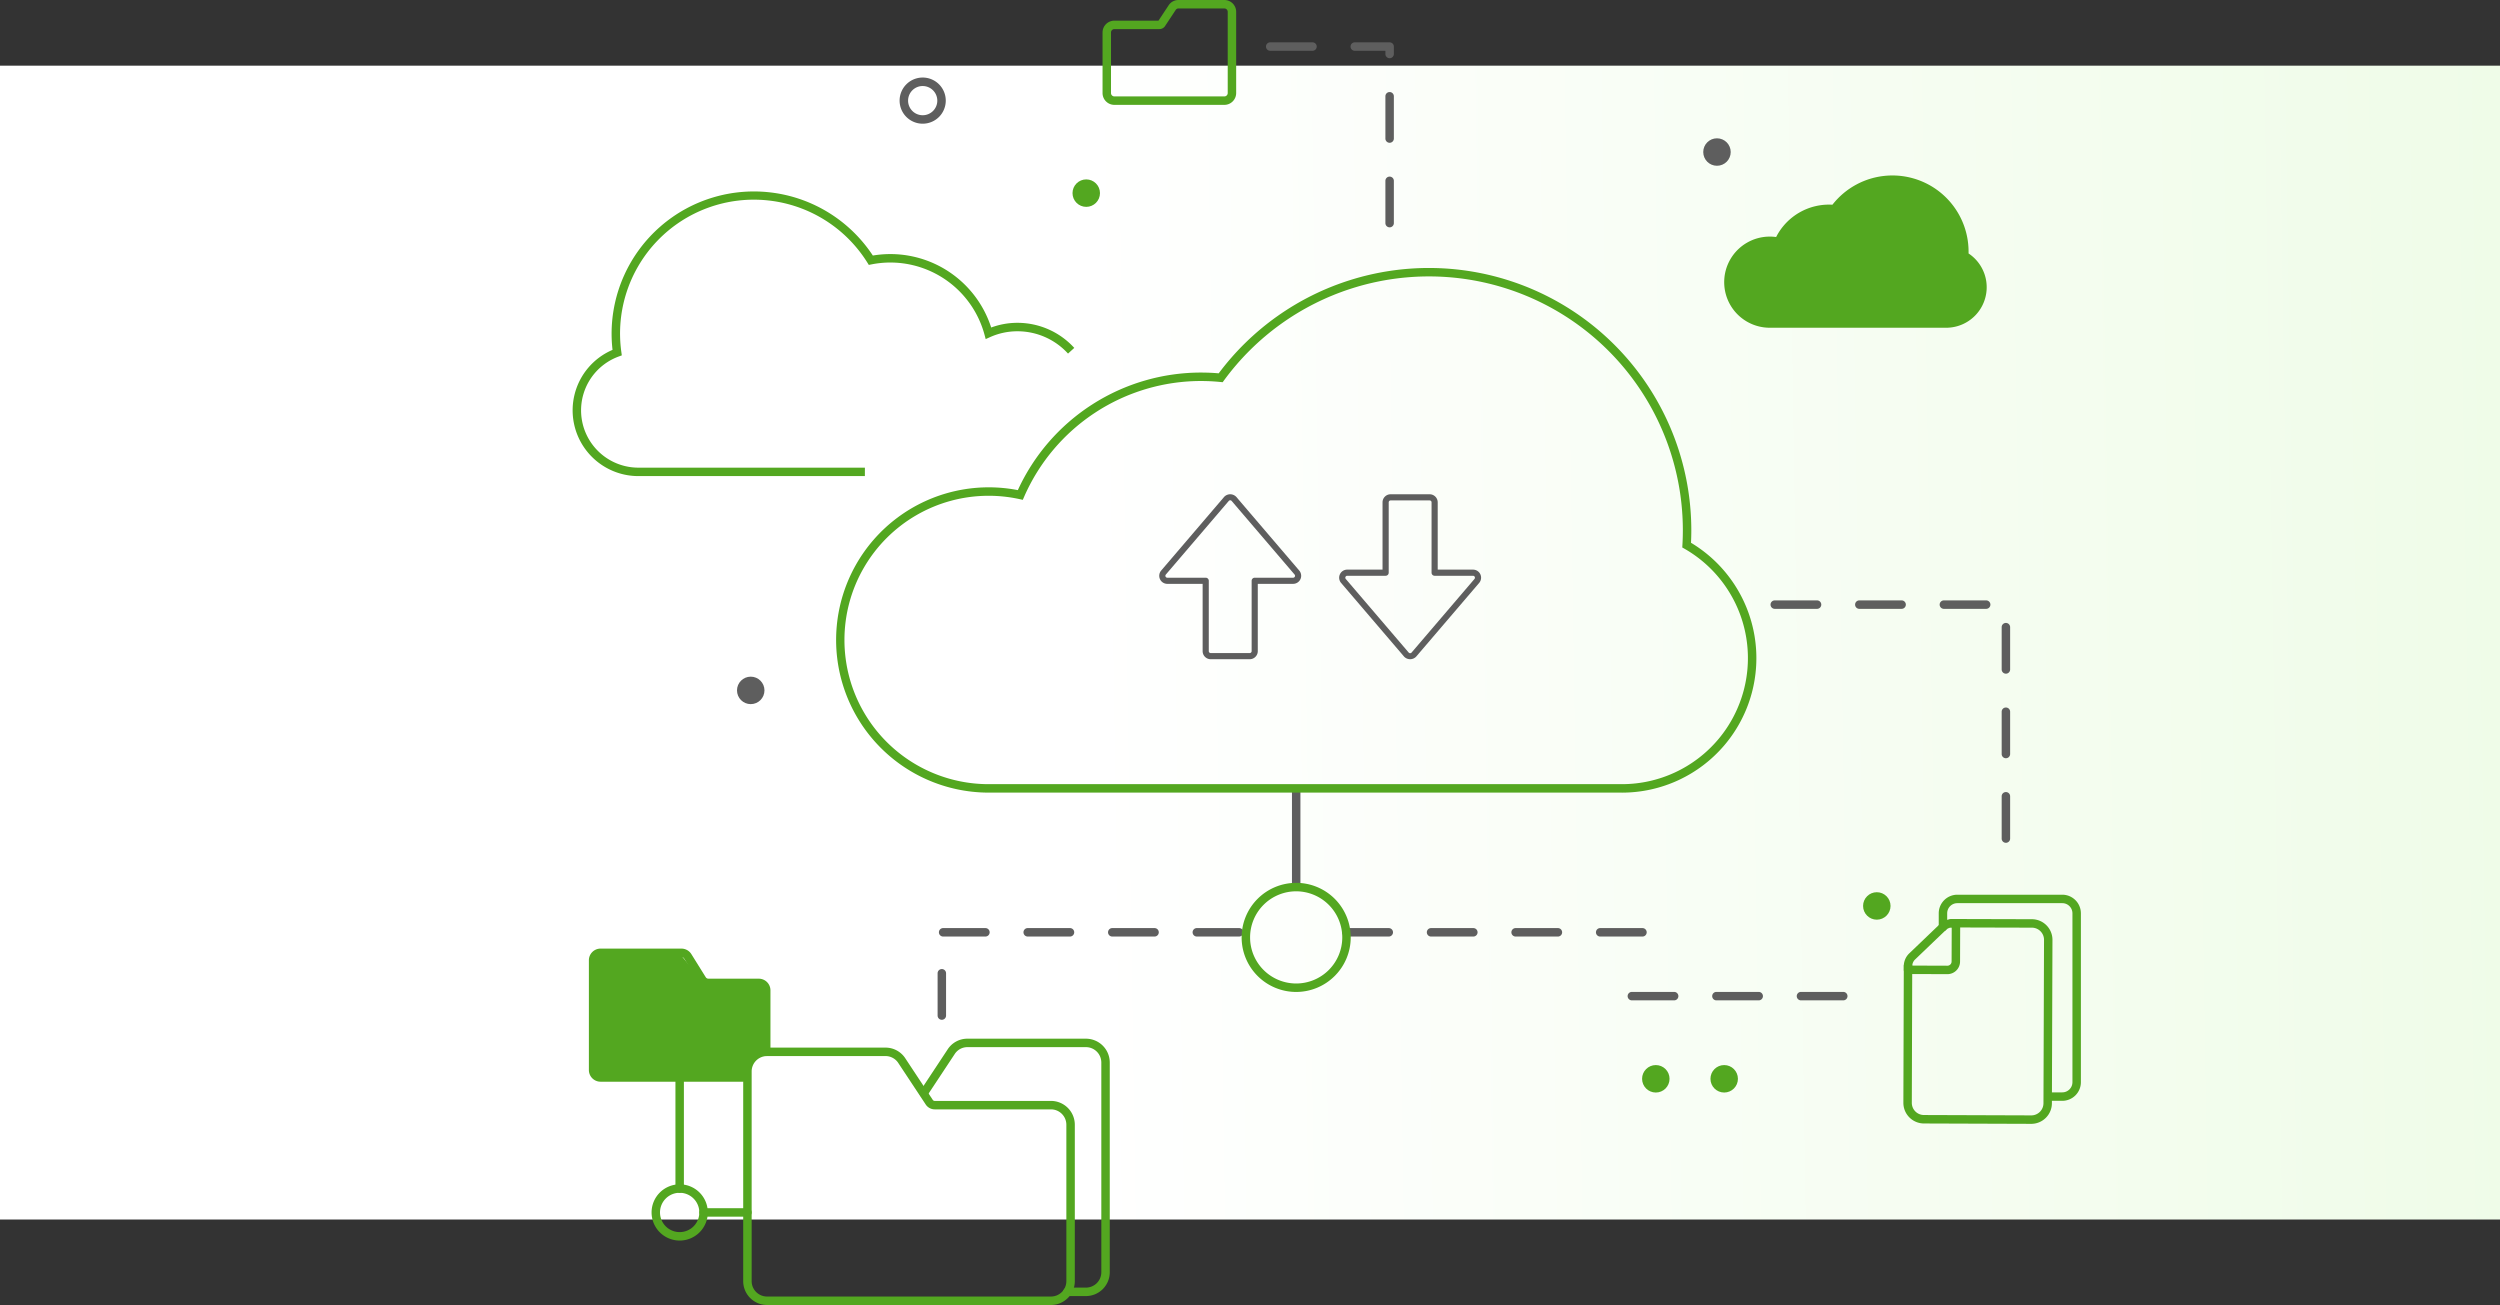 <svg xmlns="http://www.w3.org/2000/svg" xmlns:xlink="http://www.w3.org/1999/xlink" width="585" height="305.367" viewBox="0 0 585 305.367"><rect x="0" y="0" width="585" height="305.367" fill="#333333" stroke="none"/><defs><style>.a{fill:url(#a);}.b{fill:#53a720;}.c{fill:#5e5e5e;}</style><linearGradient id="a" x1="0.433" y1="0.441" x2="1" y2="0.437" gradientUnits="objectBoundingBox"><stop offset="0" stop-color="#fff"/><stop offset="1" stop-color="#effce8"/></linearGradient></defs><g transform="translate(0 -3.633)"><rect class="a" width="585" height="270" transform="translate(0 19)"/><g transform="translate(-665.505 -21.098)"><g transform="translate(803.304 246.704)"><g transform="translate(77.38 21.08)"><path class="b" d="M879.461,205.993h-4.333a.989.989,0,1,1,0-1.979h4.333a3.6,3.6,0,0,0,3.6-3.593V151.338a3.6,3.6,0,0,0-3.6-3.593h-27.71a3.534,3.534,0,0,0-3.027,1.66l-6.378,9.65a.989.989,0,0,1-1.65-1.092l6.362-9.627a5.488,5.488,0,0,1,4.694-2.57h27.71a5.579,5.579,0,0,1,5.574,5.572v49.083A5.579,5.579,0,0,1,879.461,205.993Z" transform="translate(-840.531 -145.766)"/></g><path class="b" d="M837.466,166.26H804.158a2.736,2.736,0,0,1-2.733-2.733V137.846a2.734,2.734,0,0,1,2.733-2.733h18.927a2.747,2.747,0,0,1,2.319,1.29l3.358,5.392a.743.743,0,0,0,.639.356h11.778a2.736,2.736,0,0,1,2.733,2.733v14.385a.989.989,0,0,1-1.979,0V144.884a.755.755,0,0,0-.754-.754H829.4a2.715,2.715,0,0,1-2.319-1.288l-3.358-5.394a.754.754,0,0,0-.639-.356H804.158a.755.755,0,0,0-.754.754v25.682a.755.755,0,0,0,.754.754h33.308a.989.989,0,0,1,0,1.979Z" transform="translate(-801.425 -135.113)"/><g transform="translate(14.663 29.766)"><g transform="translate(5.59)"><path class="b" d="M812.649,177.528a.99.99,0,0,1-.989-.989V151.145a.989.989,0,1,1,1.979,0v25.393A.988.988,0,0,1,812.649,177.528Z" transform="translate(-811.66 -150.156)"/></g><g transform="translate(11.182 30.983)"><path class="b" d="M825.741,167.793H815.475a.989.989,0,1,1,0-1.979h10.266a.989.989,0,1,1,0,1.979Z" transform="translate(-814.486 -165.814)"/></g><g transform="translate(0 25.393)"><path class="b" d="M815.414,176.148A6.579,6.579,0,1,1,822,169.568,6.586,6.586,0,0,1,815.414,176.148Zm0-11.18a4.6,4.6,0,1,0,4.6,4.6A4.606,4.606,0,0,0,815.414,164.968Z" transform="translate(-808.835 -162.989)"/></g></g><g transform="translate(36.11 23.167)"><path class="b" d="M891.7,207.048H825.246a5.578,5.578,0,0,1-5.572-5.572V152.393a5.578,5.578,0,0,1,5.572-5.572h27.71a5.533,5.533,0,0,1,4.733,2.63l6.3,9.532a.577.577,0,0,0,.495.313H891.7a5.58,5.58,0,0,1,5.572,5.572v36.609A5.579,5.579,0,0,1,891.7,207.048ZM825.246,148.8a3.6,3.6,0,0,0-3.593,3.593v49.083a3.6,3.6,0,0,0,3.593,3.593H891.7a3.6,3.6,0,0,0,3.593-3.593V164.867a3.6,3.6,0,0,0-3.593-3.593H864.489a2.542,2.542,0,0,1-2.161-1.223l-6.3-9.532a3.581,3.581,0,0,0-3.067-1.72Z" transform="translate(-819.674 -146.821)"/></g><path class="b" d="M1.508,1.417h19.95l5.493,6.722,13.595.667V23.912S36.567,26.4,36.694,29.64c-5.112.53-34.584,0-34.584,0l-.6-.865Z"/></g><g transform="translate(923.501 24.731)"><path class="b" d="M890.675,47.474H864.935a2.769,2.769,0,0,1-2.766-2.764V30.53a2.769,2.769,0,0,1,2.766-2.764H875.26l2.347-3.55a2.734,2.734,0,0,1,2.333-1.282h10.735a2.767,2.767,0,0,1,2.762,2.766V44.71A2.767,2.767,0,0,1,890.675,47.474Zm-25.739-17.73a.788.788,0,0,0-.788.786V44.71a.788.788,0,0,0,.788.786h25.739a.786.786,0,0,0,.784-.786V25.7a.786.786,0,0,0-.784-.788H879.94a.772.772,0,0,0-.667.372l-2.462,3.724a1.579,1.579,0,0,1-1.338.736Zm10.22-1.818-.008.012Z" transform="translate(-862.169 -22.934)"/></g><g transform="translate(799.505 69.536)"><path class="b" d="M867.886,112.179h-53a15.39,15.39,0,0,1-6.049-29.539,32.973,32.973,0,0,1-.219-3.771,33.308,33.308,0,0,1,61.131-18.3,24.783,24.783,0,0,1,27.694,16.843,17.6,17.6,0,0,1,6.176-1.1,17.978,17.978,0,0,1,13.267,5.869l-1.464,1.33a16,16,0,0,0-11.8-5.22,15.579,15.579,0,0,0-6.409,1.353l-1.057.475-.3-1.116a22.838,22.838,0,0,0-22-16.8,22.582,22.582,0,0,0-4.379.427l-.669.133-.36-.576A31.312,31.312,0,0,0,810.9,83.139l.107.788-.746.277a13.412,13.412,0,0,0,4.63,26h53Z" transform="translate(-799.505 -45.577)"/></g><g transform="translate(967.824 209.216)"><rect class="c" width="1.979" height="23.486"/></g><g transform="translate(979.596 241.904)"><path class="c" d="M960.763,134.666H950.87a.989.989,0,1,1,0-1.979h9.894a.989.989,0,1,1,0,1.979Zm-19.787,0h-9.894a.989.989,0,1,1,0-1.979h9.894a.989.989,0,1,1,0,1.979Zm-19.787,0h-9.894a.989.989,0,1,1,0-1.979h9.894a.989.989,0,1,1,0,1.979Zm-19.787,0h-9.894a.989.989,0,1,1,0-1.979H901.4a.989.989,0,1,1,0,1.979Z" transform="translate(-890.518 -132.687)"/></g><g transform="translate(884.905 241.904)"><path class="c" d="M843.653,154.146a.988.988,0,0,1-.989-.989v-9.894a.989.989,0,1,1,1.979,0v9.894A.987.987,0,0,1,843.653,154.146Zm69.563-19.481h-9.894a.989.989,0,1,1,0-1.979h9.894a.989.989,0,1,1,0,1.979Zm-19.787,0h-9.894a.989.989,0,1,1,0-1.979h9.894a.989.989,0,1,1,0,1.979Zm-19.787,0h-9.894a.989.989,0,1,1,0-1.979h9.894a.989.989,0,1,1,0,1.979Zm-19.787,0H843.96a.989.989,0,1,1,0-1.979h9.894a.989.989,0,1,1,0,1.979Z" transform="translate(-842.664 -132.687)"/></g><g transform="translate(956.047 231.319)"><path class="b" d="M891.382,152.866A12.764,12.764,0,1,1,904.145,140.1,12.779,12.779,0,0,1,891.382,152.866Zm0-23.549A10.785,10.785,0,1,0,902.166,140.1,10.8,10.8,0,0,0,891.382,129.317Z" transform="translate(-878.617 -127.338)"/></g><g transform="translate(861.127 87.431)"><path class="b" d="M1014.549,177.394H866.367A35.719,35.719,0,1,1,873.2,106.61,47.163,47.163,0,0,1,916.085,79.1c1.369,0,2.75.061,4.12.18A61.4,61.4,0,0,1,1030.793,116c0,.968-.024,1.947-.073,2.931a31.471,31.471,0,0,1-16.17,58.468Zm-148.182-69.46a33.74,33.74,0,1,0,0,67.481h148.182a29.494,29.494,0,0,0,14.655-55.086l-.528-.3.036-.611c.069-1.146.1-2.291.1-3.417A59.419,59.419,0,0,0,921.465,80.9l-.334.457-.562-.055c-1.484-.148-2.994-.224-4.484-.224a45.183,45.183,0,0,0-41.4,27.059l-.324.744-.794-.174A33.761,33.761,0,0,0,866.367,107.934Z" transform="translate(-830.647 -54.621)"/></g><g transform="translate(936.771 140.39)"><g transform="translate(0 0.001)"><path class="c" d="M890.045,119.982h-9.13a1.89,1.89,0,0,1-1.888-1.888V102.347h-8.265a1.887,1.887,0,0,1-1.433-3.115l14.716-17.217a1.945,1.945,0,0,1,2.869,0l14.716,17.217a1.885,1.885,0,0,1-1.435,3.113h-8.263v15.747A1.89,1.89,0,0,1,890.045,119.982Zm-4.565-37.19a.446.446,0,0,0-.342.158L870.42,100.169a.449.449,0,0,0,.342.742h8.984a.719.719,0,0,1,.72.718v16.465a.45.45,0,0,0,.449.449h9.13a.45.45,0,0,0,.449-.449V101.629a.717.717,0,0,1,.718-.718H900.2a.449.449,0,0,0,.342-.742L885.82,82.95A.442.442,0,0,0,885.48,82.792Z" transform="translate(-868.876 -81.385)"/></g><g transform="translate(42.1)"><path class="c" d="M913.209,83.273V99.02h8.263a1.885,1.885,0,0,1,1.435,3.113l-14.716,17.217a1.945,1.945,0,0,1-2.869,0l-14.716-17.217a1.886,1.886,0,0,1,1.433-3.115H900.3V83.273a1.89,1.89,0,0,1,1.888-1.888h9.13A1.89,1.89,0,0,1,913.209,83.273ZM907.1,118.417,921.814,101.2a.45.45,0,0,0-.342-.742h-8.983a.717.717,0,0,1-.718-.718V83.273a.45.45,0,0,0-.449-.449h-9.13a.45.45,0,0,0-.449.449V99.738a.719.719,0,0,1-.72.718h-8.984a.451.451,0,0,0-.342.744l14.718,17.217a.446.446,0,0,0,.342.158A.436.436,0,0,0,907.1,118.417Z" transform="translate(-890.152 -81.385)"/></g></g><g transform="translate(1021.371 256.837)"><g transform="translate(0 0)"><path class="c" d="M962.088,142.213h-9.894a.989.989,0,0,1,0-1.979h9.894a.989.989,0,1,1,0,1.979Zm-19.787,0h-9.894a.989.989,0,1,1,0-1.979H942.3a.989.989,0,1,1,0,1.979Zm-19.787,0h-9.894a.989.989,0,1,1,0-1.979h9.894a.989.989,0,1,1,0,1.979Z" transform="translate(-886.63 -140.234)"/></g></g><g transform="translate(1068.966 65.794)"><path class="b" d="M987.629,79.315h-41.28a10.664,10.664,0,1,1,0-21.329,10.979,10.979,0,0,1,1.49.1,13.877,13.877,0,0,1,13.174-7.561A17.818,17.818,0,0,1,992.867,61.5c0,.142,0,.287-.006.431a9.48,9.48,0,0,1-5.232,17.385Z" transform="translate(-935.683 -43.686)"/></g><g transform="translate(876.021 42.884)"><path class="c" d="M843.572,42.9a5.4,5.4,0,1,1,5.394-5.4A5.4,5.4,0,0,1,843.572,42.9Zm0-8.815a3.418,3.418,0,1,0,3.415,3.419A3.424,3.424,0,0,0,843.572,34.087Z" transform="translate(-838.174 -32.108)"/></g><g transform="translate(1110.895 234.088)"><g transform="translate(8.273)"><path class="b" d="M989.963,176.973h-2.917a.989.989,0,1,1,0-1.979h2.917a2.382,2.382,0,0,0,2.379-2.38V133.1a2.381,2.381,0,0,0-2.379-2.38H965.411a2.381,2.381,0,0,0-2.378,2.38v3.217a.989.989,0,1,1-1.979,0V133.1a4.363,4.363,0,0,1,4.357-4.359h24.552a4.363,4.363,0,0,1,4.357,4.359v39.517A4.363,4.363,0,0,1,989.963,176.973Z" transform="translate(-961.054 -128.737)"/></g><g transform="translate(0 5.687)"><path class="b" d="M986.811,179.548l-25.132-.087a4.827,4.827,0,0,1-4.806-4.842l.1-32.048a.991.991,0,0,1,.989-.987h0a.991.991,0,0,1,.985.993l-.1,32.05a2.848,2.848,0,0,0,2.836,2.855l25.128.087a2.852,2.852,0,0,0,2.843-2.836l.131-38.237a2.849,2.849,0,0,0-2.836-2.855l-18.737-.051a.989.989,0,0,1,0-1.979h0l18.739.051a4.83,4.83,0,0,1,4.808,4.842l-.131,38.237A4.835,4.835,0,0,1,986.811,179.548Z" transform="translate(-956.873 -131.611)"/></g><g transform="translate(0.095 5.687)"><path class="b" d="M967.131,144.52h-.012l-9.213-.032a.989.989,0,0,1-.88-.55.963.963,0,0,1-.1-.558c0-.073,0-.247,0-.655a4.14,4.14,0,0,1,1.3-3.091l7.149-6.846a4.461,4.461,0,0,1,2.929-1.177c.6.006.752,0,.793,0a1,1,0,0,1,1.025.993l-.032,8.962A2.963,2.963,0,0,1,967.131,144.52Zm-8.224-2.006,8.22.028h0a.982.982,0,0,0,.982-.979l.028-7.968a2.165,2.165,0,0,0-1.4.623l-7.147,6.846A2.158,2.158,0,0,0,958.908,142.514Z" transform="translate(-956.921 -131.611)"/></g></g><g transform="translate(837.964 183.07)"><circle class="c" cx="3.213" cy="3.213" r="3.213"/></g><g transform="translate(1065.753 273.957)"><circle class="b" cx="3.213" cy="3.213" r="3.213"/></g><g transform="translate(1049.753 273.957)"><circle class="b" cx="3.213" cy="3.213" r="3.213"/></g><g transform="translate(987.465 283.509)"><circle class="b" cx="3.213" cy="3.213" r="3.213" transform="translate(114 -50)"/></g><g transform="translate(1064.064 57.095)"><circle class="c" cx="3.213" cy="3.213" r="3.213"/></g><g transform="translate(916.474 66.711)"><circle class="b" cx="3.213" cy="3.213" r="3.213"/></g><g transform="translate(1079.811 165.221)"><path class="c" d="M996.238,150.659a.988.988,0,0,1-.989-.989v-9.894a.989.989,0,1,1,1.979,0v9.894A.987.987,0,0,1,996.238,150.659Zm0-19.787a.988.988,0,0,1-.989-.989v-9.894a.989.989,0,1,1,1.979,0v9.894A.987.987,0,0,1,996.238,130.871Zm0-19.787a.988.988,0,0,1-.989-.989V100.2a.989.989,0,1,1,1.979,0v9.894A.987.987,0,0,1,996.238,111.084Zm-4.616-15.171h-9.894a.989.989,0,1,1,0-1.979h9.894a.989.989,0,1,1,0,1.979Zm-19.787,0h-9.894a.989.989,0,1,1,0-1.979h9.894a.989.989,0,0,1,0,1.979Zm-19.787,0h-9.894a.989.989,0,1,1,0-1.979h9.894a.989.989,0,1,1,0,1.979Z" transform="translate(-941.164 -93.934)"/></g><g transform="translate(961.746 34.637)"><path class="c" d="M910.428,71.233a.99.99,0,0,1-.989-.989V60.35a.989.989,0,1,1,1.979,0v9.894A.988.988,0,0,1,910.428,71.233Zm0-19.787a.99.99,0,0,1-.989-.989V40.562a.989.989,0,1,1,1.979,0v9.894A.988.988,0,0,1,910.428,51.445Zm0-19.787a.99.99,0,0,1-.989-.989v-.75h-7.165a.989.989,0,1,1,0-1.979h8.154a.988.988,0,0,1,.989.989v1.739A.988.988,0,0,1,910.428,31.658ZM892.38,29.919h-9.894a.989.989,0,1,1,0-1.979h9.894a.989.989,0,1,1,0,1.979Z" transform="translate(-881.497 -27.94)"/></g></g></g></svg>